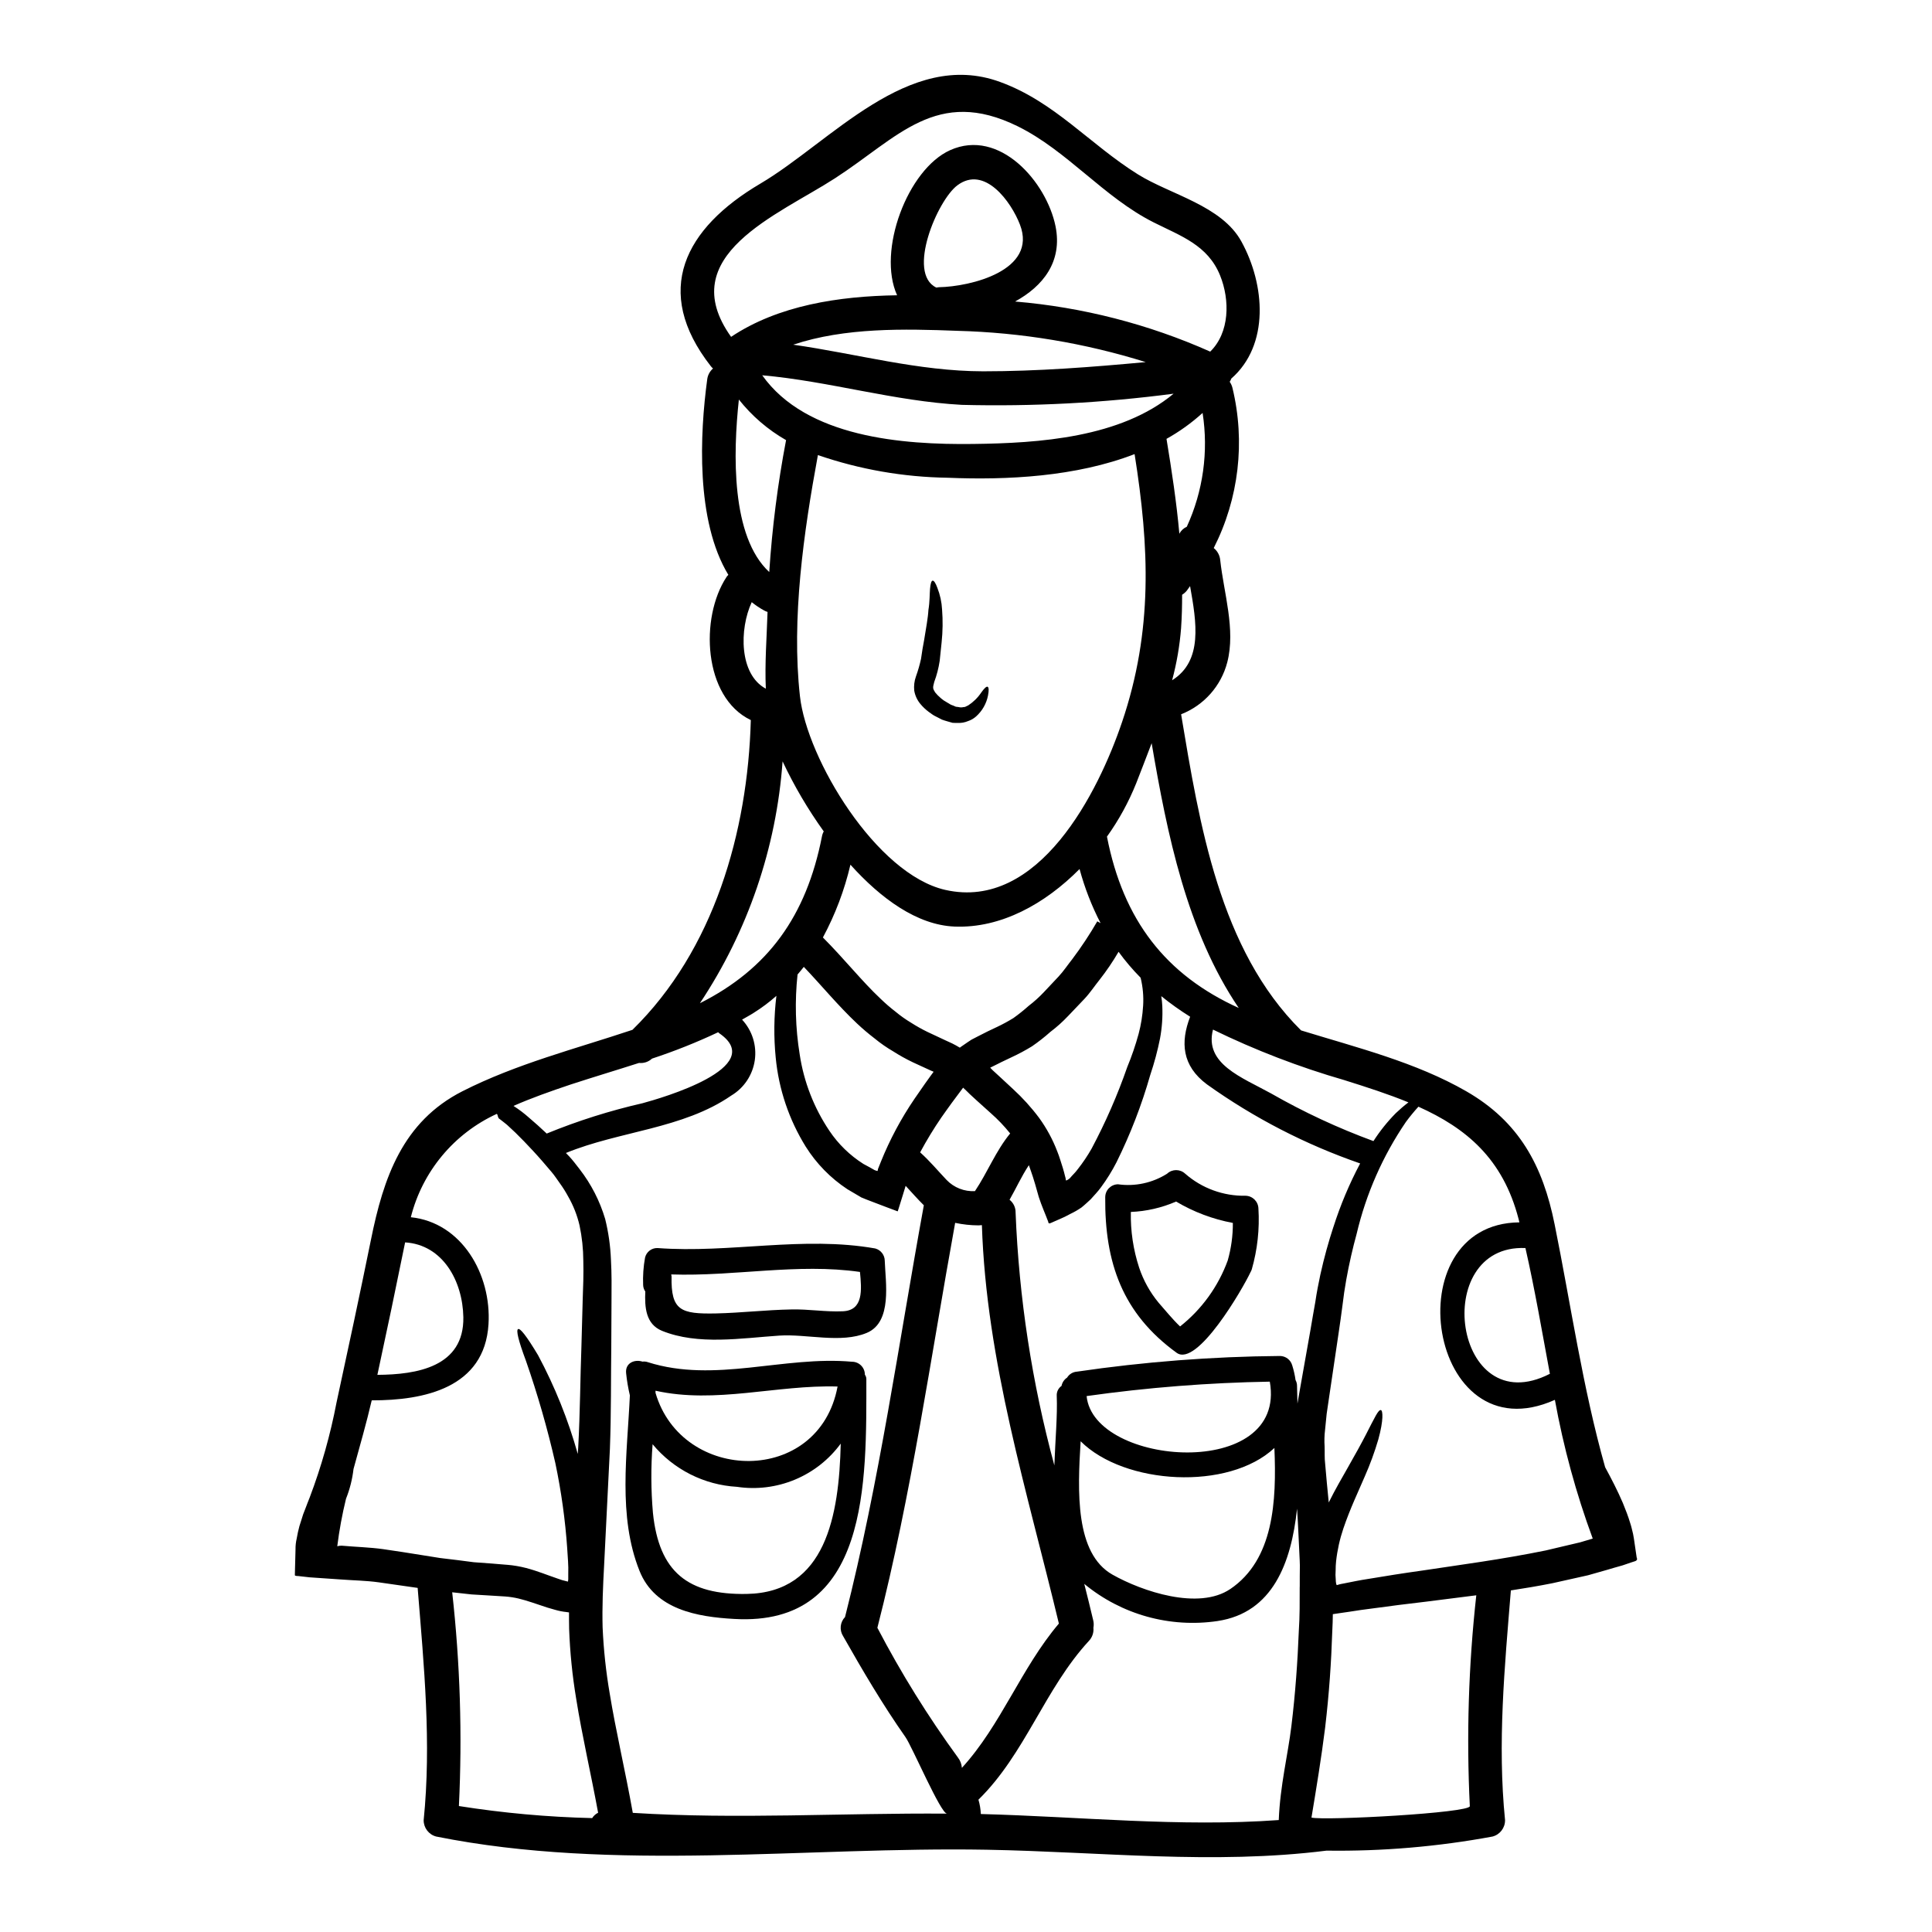 <?xml version="1.0" encoding="UTF-8"?>
<!-- Uploaded to: ICON Repo, www.iconrepo.com, Generator: ICON Repo Mixer Tools -->
<svg fill="#000000" width="800px" height="800px" version="1.1" viewBox="144 144 512 512" xmlns="http://www.w3.org/2000/svg">
 <g>
  <path d="m254.32 564.76c-3.195-0.453-6.512-0.938-9.883-1.418-3.375-0.48-6.871-0.512-10.426-0.789l-7.926-0.543-2.711-0.305c-0.395-0.09-1.023 0.031-1.234-0.238l0.031-1.355c0.059-1.871 0.09-3.738 0.148-5.606l-0.004 0.004c-0.008-0.914 0.094-1.824 0.301-2.715l0.332-1.719c0.23-1.094 0.531-2.172 0.906-3.223 0.293-1.047 0.656-2.074 1.082-3.074 0.363-0.934 0.754-2.019 1.145-2.953 3.094-8.176 5.473-16.605 7.113-25.191 3.106-14.316 6.176-28.656 9.102-43.031 3.312-16.453 8.375-31.34 24.258-39.414 14.375-7.293 29.914-11.211 45.051-16.27 21.578-21.125 30.559-52.402 31.371-82.09-12.652-6.059-13.527-27.18-6.445-37.906l-0.004-0.004c0.148-0.207 0.312-0.398 0.496-0.574-8.707-14.344-7.535-37.516-5.606-51.77 0.129-1.133 0.68-2.176 1.539-2.922-0.223-0.188-0.426-0.402-0.602-0.633-15.551-19.922-6.93-36.523 13.164-48.367 18.594-10.969 39.238-35.816 63.496-26.941 14.492 5.273 23.715 16.484 36.555 24.5 8.59 5.359 22.207 8.266 27.422 17.805 6.297 11.453 7.477 27.422-2.684 36.312v0.004c-0.105 0.301-0.246 0.582-0.422 0.844 0.336 0.484 0.582 1.023 0.723 1.598 3.461 14.293 1.703 29.352-4.957 42.461 0.984 0.785 1.609 1.938 1.719 3.191 0.934 8.66 4.129 18.414 1.867 27.09v0.004c-1.637 6.285-6.188 11.406-12.234 13.773 4.852 28.988 10.156 62.348 31.793 83.773 14.887 4.582 30.406 8.438 43.789 16.137 13.98 8.047 20.277 19.648 23.41 35.285 4.25 20.977 7.441 43.363 13.383 64.34 1.684 3.106 3.312 6.238 4.699 9.492 0.723 1.746 1.418 3.543 1.969 5.391 0.18 0.484 0.242 0.848 0.426 1.508l-0.004 0.004c0.234 0.844 0.418 1.699 0.539 2.562 0.242 1.656 0.484 3.281 0.723 4.941 0.484 1.055-0.75 1.027-1.418 1.328l-2.316 0.789c-1.449 0.395-2.867 0.816-4.277 1.234-1.656 0.453-3.285 0.938-4.883 1.387-3.223 0.723-6.387 1.418-9.445 2.109-3.793 0.754-7.441 1.359-10.996 1.902-1.656 20.309-3.586 40.562-1.539 60.902l-0.004-0.004c0.016 2.031-1.352 3.812-3.312 4.328-14.508 2.691-29.246 3.941-43.996 3.738-30.043 3.766-59.828 0.301-90.07-0.242-47.797-0.844-98.719 5.969-145.88-3.496h-0.004c-1.965-0.516-3.328-2.297-3.316-4.328 2.078-20.492 0.086-40.895-1.574-61.324v-0.211c-0.109-0.055-0.23-0.055-0.379-0.082zm308.31-11.992c1.145-0.336 2.289-0.664 3.465-1.027l-0.004-0.004c-4.402-11.938-7.758-24.238-10.031-36.762-33.66 15.066-42.902-46.738-9.402-47.039-0.09-0.289-0.16-0.582-0.215-0.879-4.156-16.031-13.922-24.105-26.547-29.773v0.004c-1.176 1.289-2.281 2.637-3.316 4.039-6.137 9.008-10.566 19.07-13.062 29.68-1.023 3.738-1.969 7.777-2.754 12.18-0.395 2.168-0.723 4.461-0.996 6.777-0.273 2.316-0.691 4.945-1.055 7.535-0.789 5.242-1.598 10.789-2.473 16.695-0.207 1.477-0.422 2.953-0.66 4.488-0.121 1.391-0.273 2.801-0.422 4.219-0.18 1.477-0.219 2.969-0.121 4.457 0.059 1.508-0.059 2.984 0.148 4.613 0.273 3.191 0.574 6.539 0.938 10.098v0.117c1.773-3.586 3.543-6.57 5.004-9.16 2.078-3.648 3.676-6.543 4.848-8.828 2.363-4.582 3.285-6.664 3.981-6.512 0.512 0.117 0.75 2.562-0.691 7.805l-0.004 0.004c-0.98 3.336-2.18 6.609-3.586 9.789-1.656 3.891-3.856 8.438-5.668 13.777-0.957 2.824-1.605 5.742-1.93 8.707-0.082 0.785-0.125 1.574-0.117 2.363-0.066 0.82-0.059 1.645 0.027 2.465l0.031 0.605 0.031 0.148c0 0.09 0.027 0.18 0.027 0.273l0.152 0.453h0.004c0.164-0.023 0.324-0.066 0.48-0.121l0.238-0.09h0.062l0.363-0.09 0.789-0.148c2.109-0.422 4.277-0.875 6.508-1.207 4.461-0.75 9.191-1.504 14.168-2.195 9.941-1.508 20.945-2.926 32.785-5.336 2.914-0.711 5.926-1.383 9-2.125zm-7.894-44.695c-2.078-11.148-3.981-22.355-6.481-33.328-25.379-1.086-19.047 46.406 6.477 33.328zm-21.215 114.57h-0.004c-0.918-18.641-0.344-37.324 1.715-55.871-4.641 0.602-9.102 1.145-13.289 1.684-5.004 0.574-9.676 1.18-14.043 1.777-2.227 0.273-4.309 0.574-6.356 0.906-1.477 0.238-2.926 0.395-4.328 0.633-0.027 1.574-0.059 2.922-0.148 4.488-0.273 8.289-0.816 16.426-1.898 25.617-0.996 7.953-2.32 16-3.617 23.805 3.574 0.848 42.113-1.234 41.965-3.039zm-19.621-183.64c1.062-1.016 2.18-1.973 3.348-2.863-5.273-2.168-10.969-4.008-16.926-5.875v-0.004c-11.988-3.457-23.652-7.941-34.867-13.41-2.363 9.105 7.684 12.66 15.398 16.926 8.672 4.961 17.746 9.184 27.125 12.625 1.711-2.664 3.695-5.144 5.922-7.398zm-16.531 30.16v0.004c1.855-5.816 4.227-11.453 7.086-16.844-14.465-5-28.137-12.051-40.594-20.945-6.66-4.945-7.055-11.211-4.461-17.934l0.004 0.004c-2.66-1.664-5.219-3.484-7.656-5.457 0.137 0.848 0.227 1.703 0.27 2.562 0.133 2.898-0.07 5.805-0.602 8.66-0.652 3.277-1.52 6.504-2.59 9.672-2.273 7.969-5.269 15.715-8.949 23.141-1.176 2.297-2.539 4.496-4.07 6.57-0.789 1.113-1.805 2.141-2.754 3.223-0.395 0.363-1.535 1.449-2.441 2.172-0.926 0.641-1.902 1.207-2.922 1.688-0.984 0.551-2 1.043-3.047 1.477l-1.594 0.695c-0.543 0.207-1.207 0.75-1.266-0.09-0.816-2.172-1.715-4.129-2.5-6.543-0.305-1.082-0.633-2.199-0.938-3.312-0.207-0.66-0.395-1.359-0.602-1.969-0.363-1.023-0.691-2.109-1.086-3.148-1.93 2.894-3.375 6.117-5.117 9.164 1.031 0.809 1.621 2.059 1.598 3.371 0.895 22.656 4.34 45.137 10.273 67.02 0.242-6.719 0.848-13.199 0.633-18.441-0.062-1.035 0.418-2.027 1.27-2.621 0.172-0.902 0.707-1.695 1.473-2.199 0.555-0.906 1.508-1.492 2.562-1.574 17.836-2.621 35.828-4.012 53.852-4.16 1.52 0.016 2.848 1.035 3.254 2.504 0.398 1.266 0.691 2.566 0.875 3.883 0.258 0.461 0.395 0.98 0.391 1.508 0.027 1.449 0.059 3.043 0.117 4.723 0.18-1.055 0.363-2.141 0.543-3.148 1.023-5.785 1.969-11.211 2.894-16.332 0.422-2.562 0.875-5.066 1.297-7.477 0.363-2.531 0.848-4.914 1.328-7.203 1.012-4.59 2.191-8.781 3.457-12.637zm-8.922 95.379c0-1.898 0-3.797 0.031-5.664-0.031-1.84-0.18-3.676-0.238-5.488-0.18-3.281-0.273-6.445-0.512-9.582-1.508 14.402-6.481 27.57-21.008 29.773v0.004c-12.656 1.887-25.516-1.691-35.379-9.84 0.816 3.195 1.598 6.387 2.363 9.613v-0.004c0.168 0.66 0.188 1.352 0.059 2.019 0.133 1.285-0.309 2.566-1.203 3.496-11.723 12.719-16.848 29.895-29.262 42.066 0.363 1.238 0.574 2.512 0.633 3.801 26.371 0.691 52.703 3.496 78.953 1.598 0.363-9.191 2.441-17.359 3.344-24.863 1.055-8.617 1.656-17.203 1.969-25.191 0.27-3.992 0.238-7.91 0.238-11.738zm-18.414 0.574c11.512-7.805 12.297-23.223 11.695-37.391-12.145 11.391-39.754 9.797-51.348-1.773-0.816 13.258-1.508 29.715 8.438 35.344 7.883 4.449 22.828 9.484 31.203 3.82zm-38.07-51.141c1.84 18.684 53.188 22.434 48.547-3.824-16.242 0.277-32.457 1.555-48.547 3.824zm32.754-276.79c5.152-5.031 5.273-13.617 2.621-20.188-3.254-8.047-10.426-10.457-17.566-14.043-13.262-6.66-22.871-18.957-36.016-25.461-21.516-10.609-31.82 2.984-48.457 13.742-15.035 9.734-42.941 20.469-27.551 42.035 12.504-8.348 28.566-10.789 43.996-11.02-5.332-11.723 2.754-33.359 14.039-38.449 13.109-5.902 25.555 8.406 27.945 20.16 1.898 9.398-3.344 15.91-10.73 19.949l0.008-0.004c17.859 1.496 35.34 5.988 51.715 13.277zm-6.203 46.41c4.328-9.426 5.785-19.918 4.188-30.164-2.918 2.648-6.125 4.953-9.566 6.871 1.387 8.434 2.652 16.754 3.406 25.133 0.434-0.816 1.129-1.465 1.973-1.84zm-3.891 40.684c8.227-5.152 6.449-15.402 4.762-24.953-0.305 0.395-0.574 0.816-0.875 1.207h0.004c-0.352 0.426-0.77 0.789-1.238 1.082 0 2.926-0.059 5.848-0.273 8.801h0.004c-0.367 4.684-1.164 9.324-2.383 13.863zm17.66 86.848c-13.742-20.281-18.984-46.105-23.082-70.172-1.355 3.617-2.754 7.144-4.098 10.629-2.008 5.004-4.609 9.75-7.746 14.133 4.309 22.145 15.578 36.641 34.93 45.41zm-25.344-0.543c0.16-2.512-0.062-5.035-0.664-7.477-2.117-2.141-4.074-4.438-5.844-6.871-1.504 2.586-3.184 5.062-5.031 7.414-1.359 1.688-2.535 3.496-4.012 5.062-1.477 1.566-2.922 3.074-4.367 4.582v-0.004c-1.43 1.516-2.981 2.902-4.641 4.156-1.547 1.379-3.176 2.656-4.883 3.832-1.758 1.078-3.578 2.055-5.453 2.918-0.844 0.395-1.688 0.816-2.531 1.207l-2.231 1.113-0.812 0.395c-0.09 0 0 0.059 0 0.086l0.027 0.031 0.516 0.543c0.57 0.543 1.203 1.113 1.805 1.656l3.644 3.379 0.004 0.004c2.531 2.32 4.844 4.871 6.902 7.625 1.988 2.738 3.609 5.727 4.816 8.887 0.605 1.477 0.996 2.953 1.48 4.402 0.238 0.75 0.395 1.418 0.57 2.109l0.148 0.543v0.059l0.031 0.09 0.059 0.48c0.09 0.062 0.273-0.027 0.363-0.09l0.004-0.004c0.078-0.02 0.152-0.059 0.211-0.117 0.09-0.062-0.121 0.117 0.453-0.332 0.691-0.848 1.504-1.539 2.137-2.445v0.004c1.352-1.715 2.57-3.527 3.648-5.426 3.699-6.945 6.859-14.172 9.445-21.605 1.188-2.867 2.191-5.805 3.012-8.801 0.645-2.422 1.043-4.902 1.191-7.406zm-5.574-75.246c8.199-24.23 7.234-46.32 3.316-70.996-15.492 5.996-33.75 6.93-49.543 6.266-11.707-0.168-23.312-2.195-34.383-6.008-3.766 20.398-7.051 43.363-4.758 63.914 1.84 16.605 20.219 47.16 38.512 51.32 24.797 5.617 40.621-25.996 46.855-44.496zm-6.57 52.828 0.875 0.48c-2.367-4.57-4.234-9.379-5.574-14.344-9.102 9.191-20.793 15.742-33.117 15.25-9.914-0.395-19.527-7.414-27.602-16.395h-0.004c-1.57 6.719-4.023 13.203-7.293 19.285 5.758 5.785 10.398 11.664 15.281 16.242 1.258 1.219 2.586 2.367 3.973 3.434 1.301 1.082 2.68 2.059 4.129 2.926 1.383 0.883 2.812 1.688 4.285 2.406 1.574 0.754 3.191 1.48 4.758 2.231l1.84 0.844c0.691 0.336 1.359 0.723 2.019 1.117 0.305-0.242 0.633-0.453 0.938-0.664 0.719-0.48 1.445-1.023 2.137-1.445l1.688-0.875c0.875-0.453 1.746-0.875 2.621-1.328l2.41-1.145-0.004 0.004c1.512-0.711 2.981-1.508 4.402-2.383 1.414-1.008 2.773-2.098 4.07-3.254 1.453-1.109 2.812-2.34 4.066-3.676 1.266-1.328 2.562-2.711 3.856-4.098 1.297-1.387 2.383-3.043 3.586-4.551 2.422-3.215 4.644-6.578 6.66-10.062zm-32.875-126.51c17.477-0.207 39.055-1.656 53.098-13.32-18.598 2.441-37.359 3.43-56.109 2.957-17.93-0.965-35.168-6.269-52.914-7.836 11.719 16.484 37.18 18.441 55.926 18.199zm45.707-21.695c-16.184-5.055-32.984-7.844-49.934-8.289-14.012-0.539-29.777-0.902-43.484 3.676 16.754 2.383 33.117 7.023 50.324 7.055 14.441 0 28.785-1.117 43.094-2.441zm-54.836-19.844c8.438-0.148 26.188-4.43 21.516-16.57-2.316-6.059-9.371-15.855-16.602-10.426-5.273 3.938-13.5 23.293-5.578 27.086l-0.004 0.004c0.223-0.047 0.441-0.078 0.668-0.094zm6.117 392.39c10.395-11.359 15.699-26.457 25.707-38.242-8.379-34.984-19.227-69.426-20.402-105.59h-0.004c-0.289 0.035-0.582 0.059-0.875 0.062-2.086-0.008-4.168-0.23-6.207-0.668-6.508 35.816-11.57 71.961-20.613 107.31 6.262 11.984 13.402 23.488 21.371 34.414 0.598 0.777 0.953 1.711 1.023 2.691zm12.809-168.12h-0.004c-1.555-1.945-3.281-3.75-5.152-5.394-1.18-1.086-2.414-2.199-3.648-3.285-0.633-0.602-1.234-1.113-1.898-1.746-0.211-0.238-0.996-0.965-1.777-1.715-1.023 1.359-2.019 2.711-3.012 4.039-0.992 1.328-1.812 2.562-2.711 3.797v-0.004c-2.055 3-3.945 6.106-5.668 9.309 2.562 2.289 4.672 4.852 7.023 7.324 1.953 2.027 4.691 3.106 7.5 2.953 3.348-4.992 5.504-10.625 9.344-15.297zm-100.02 180.04c27.754 1.746 55.496 0 83.262 0.207-1.656 0-9.25-17.805-10.996-20.277-6.031-8.59-11.332-17.598-16.531-26.766-1.02-1.602-0.809-3.695 0.512-5.059 9.133-35.953 14.227-72.688 20.883-109.12-1.688-1.656-3.223-3.438-4.82-5.152l-0.723 2.363c-0.395 1.234-0.789 2.473-1.141 3.676l-0.152 0.453c-0.027 0.148-0.059 0.363-0.273 0.211l-0.875-0.336-1.773-0.66c-2.289-0.906-4.852-1.805-6.781-2.621-1.266-0.723-2.5-1.477-3.734-2.199l-0.004-0.004c-4.438-2.926-8.195-6.769-11.023-11.27-4.43-7.137-7.152-15.203-7.953-23.566-0.543-5.457-0.48-10.953 0.18-16.395-1.867 1.664-3.875 3.164-5.996 4.492-1.023 0.664-2.078 1.203-3.102 1.812v-0.004c2.691 2.891 3.93 6.84 3.375 10.75-0.559 3.91-2.852 7.356-6.242 9.379-12.836 8.859-29.59 9.371-43.816 15.215 0.305 0.305 0.574 0.574 0.875 0.906 0.965 1.023 1.871 2.258 2.773 3.406 3.047 3.934 5.336 8.402 6.754 13.168 0.875 3.535 1.391 7.152 1.531 10.789 0.211 3.644 0.18 7.352 0.148 11.18-0.031 3.824-0.027 7.871-0.059 12.023-0.117 8.348 0 17.32-0.363 26.941-0.48 9.613-0.992 19.906-1.535 30.887-0.305 5.606-0.543 10.938-0.395 16.531h0.004c0.258 5.828 0.883 11.637 1.871 17.387 1.602 9.859 4.102 20.348 6.121 31.648zm79.676-196.33c0-0.031 0.059-0.09 0-0.09l-0.059-0.031h-0.031l-0.031-0.027-0.512-0.211c-1.598-0.75-3.191-1.477-4.848-2.227l-0.004-0.004c-1.773-0.848-3.496-1.805-5.156-2.867-1.734-1.008-3.387-2.152-4.938-3.43-1.613-1.234-3.164-2.547-4.641-3.938-5.094-4.793-9.445-10.129-14.133-15.039-0.543 0.691-1.086 1.359-1.656 2.019h-0.004c-0.758 7.055-0.566 14.18 0.57 21.184 1.09 7.25 3.781 14.168 7.875 20.25 2.359 3.519 5.43 6.504 9.008 8.77 0.965 0.512 1.969 1.055 2.953 1.629 0.203 0.09 0.414 0.16 0.633 0.211 0.18 0.121 0.207-0.09 0.238-0.238l0.031-0.238 0.789-1.969v-0.004c2.359-5.848 5.34-11.422 8.887-16.633 0.938-1.328 1.871-2.68 2.801-4.039l1.449-2.019 0.75-1.023zm-29.551-62.41c0.082-0.477 0.246-0.934 0.484-1.352-4.195-5.844-7.848-12.059-10.91-18.562-1.648 22.895-9.195 44.977-21.91 64.094 18.039-9.078 28.195-23.055 32.336-44.18zm-13.961-70.09c0.762-11.734 2.254-23.41 4.457-34.957-4.816-2.754-9.062-6.406-12.508-10.758-1.535 14.254-2.109 36.309 8.051 45.715zm-0.906 30.918c-0.305-6.719 0.238-13.559 0.453-20.34v-0.004c-0.336-0.105-0.66-0.246-0.965-0.422-1.141-0.625-2.219-1.352-3.227-2.168-3.316 7.141-3.344 19.137 3.738 22.93zm-32.637 109.84c4.793-1.297 33.48-9.52 20.25-18.562l-0.238-0.242h-0.004c-5.695 2.688-11.555 5.023-17.535 6.992-0.926 0.863-2.18 1.281-3.438 1.145-5.996 1.93-12.051 3.734-18.051 5.695-5.484 1.84-10.574 3.644-15.215 5.695h-0.004c1.449 0.926 2.816 1.961 4.098 3.102 1.539 1.297 3.106 2.711 4.699 4.219l0.004 0.004c8.242-3.375 16.75-6.066 25.434-8.047zm-13.383 189.46c0.379-0.613 0.926-1.105 1.574-1.418-1.898-10.336-4.246-20.367-5.816-30.227-1.02-6.117-1.641-12.297-1.867-18.496-0.031-1.477-0.031-2.922-0.031-4.367l-0.633-0.09v-0.004c-1.043-0.102-2.07-0.305-3.074-0.602-0.691-0.211-1.414-0.395-2.078-0.602-2.711-0.875-5.184-1.812-7.594-2.383-1.164-0.273-2.348-0.457-3.543-0.543l-4.398-0.273-4.543-0.273c-1.598-0.18-3.223-0.363-4.852-0.539-0.082 0.008-0.164-0.004-0.242-0.031 2.098 18.805 2.695 37.75 1.777 56.652 11.691 1.848 23.492 2.918 35.324 3.195zm-2.531-136.81c0.148-3.824 0.273-7.504 0.18-10.906-0.012-3.141-0.348-6.273-0.996-9.344-0.629-2.707-1.656-5.309-3.043-7.715-0.637-1.18-1.352-2.316-2.141-3.406-0.789-1.086-1.445-2.137-2.258-3.074-1.656-1.969-3.312-3.887-4.914-5.606-1.598-1.719-3.148-3.344-4.641-4.789-0.75-0.691-1.508-1.387-2.199-2.051-0.395-0.301-0.633-0.543-1.355-1.082l-0.906-0.695h0.004c-0.145-0.312-0.254-0.637-0.328-0.969-0.043-0.066-0.094-0.125-0.152-0.18-11.352 5.207-19.73 15.281-22.781 27.391 13.473 1.387 21.395 15.125 20.586 28.34-1.027 16.926-17.09 20.219-30.949 20.188-1.391 6-3.148 12.082-4.82 18.172l-0.004 0.004c-0.309 2.707-0.977 5.363-1.988 7.894-1.016 4.148-1.789 8.355-2.32 12.594 0.391-0.109 0.797-0.16 1.203-0.148 3.707 0.332 7.383 0.422 10.879 0.906 3.496 0.484 6.93 1.055 10.234 1.574 1.656 0.273 3.312 0.512 4.945 0.789l4.519 0.543c1.477 0.207 2.953 0.395 4.402 0.57 1.535 0.121 3.043 0.238 4.551 0.332l4.402 0.363-0.008-0.004c1.66 0.141 3.305 0.426 4.914 0.84 3.102 0.816 5.754 1.93 8.105 2.715v0.004c0.949 0.363 1.926 0.656 2.922 0.871 0.18 0.027 0.059-0.242 0.117-0.336l0.031-0.238v-1.445c0.09-2.289-0.148-4.523-0.273-6.691l0.004 0.004c-0.527-7.617-1.578-15.191-3.148-22.66-2.098-9.191-4.703-18.258-7.805-27.16-2.047-5.484-2.621-8.074-2.078-8.375 0.543-0.305 2.199 1.746 5.305 6.93 4.445 8.312 7.973 17.082 10.516 26.156 0.027-0.539 0.09-1.113 0.117-1.656 0.512-9.551 0.543-18.441 0.848-26.699 0.117-4.144 0.238-8.125 0.328-11.949zm-54.395 19.344c10.488-0.059 22.996-2.109 22.785-15.277-0.18-9.617-5.457-19.195-15.43-19.828-2.379 11.723-4.828 23.426-7.352 35.105z"/>
  <path d="m470.72 468.09c-5.309-0.988-10.398-2.91-15.043-5.668-3.793 1.652-7.859 2.586-11.992 2.758-0.105 5.008 0.641 10 2.199 14.762 1.133 3.387 2.879 6.535 5.152 9.281 1.898 2.141 3.617 4.328 5.695 6.297v0.004c5.75-4.547 10.121-10.598 12.629-17.48 0.922-3.238 1.379-6.586 1.359-9.953zm6.777-3.797c0.328 5.414-0.262 10.848-1.75 16.062-0.094 0.309-0.227 0.602-0.395 0.875-1.969 4.219-14.102 25.223-19.531 21.273-14.375-10.426-19.074-23.895-18.926-41.254h0.004c0.016-1.863 1.516-3.371 3.379-3.402 4.531 0.641 9.145-0.355 13.016-2.805 1.348-1.266 3.445-1.266 4.793 0 4.422 3.867 10.125 5.953 16 5.844 1.863 0.039 3.363 1.535 3.41 3.398z"/>
  <path d="m405.71 326c0.336 0.121 0.395 0.906 0.121 2.32v0.004c-0.422 2.16-1.547 4.117-3.195 5.574-0.613 0.539-1.332 0.949-2.109 1.203-0.836 0.355-1.742 0.52-2.648 0.484-0.484 0-0.965 0-1.449-0.031-0.453-0.121-0.934-0.273-1.387-0.395s-1.023-0.305-1.418-0.453l-2.109-1.086-0.363-0.238-0.148-0.09-0.27-0.207-0.57-0.395c-0.824-0.613-1.574-1.32-2.234-2.109-0.863-1.023-1.434-2.262-1.656-3.586-0.121-1.254 0.031-2.519 0.453-3.707 0.555-1.535 1.004-3.106 1.355-4.699 0.242-1.84 0.516-3.344 0.816-4.945 0.484-3.043 1.023-5.816 1.145-8.016 0.363-2.172 0.305-4.191 0.422-5.547s0.336-2.168 0.691-2.199c0.359-0.031 0.789 0.633 1.266 1.93v0.004c0.711 1.82 1.129 3.742 1.234 5.695 0.227 2.91 0.188 5.832-0.121 8.738-0.18 1.574-0.332 3.223-0.512 4.914v-0.004c-0.289 1.906-0.773 3.773-1.445 5.578-0.453 1.656-0.363 1.715 0.238 2.754h0.004c0.414 0.52 0.879 0.992 1.383 1.418l0.422 0.363 0.211 0.148 0.117 0.09 0.062 0.062 0.844 0.512 0.996 0.602h0.004c0.238 0.125 0.492 0.223 0.75 0.301l0.691 0.305 0.723 0.09h0.004c0.434 0.121 0.891 0.121 1.324 0 0.453 0.059 0.816-0.305 1.203-0.422h0.004c1.371-0.891 2.551-2.047 3.465-3.406 0.754-1.074 1.355-1.68 1.688-1.555z"/>
  <path d="m378.47 478.12c0.18 5.606 2.078 16.242-4.762 19.105-6.84 2.863-15.879 0.242-23.172 0.723-10.004 0.66-21.52 2.621-31.094-1.266-4.328-1.773-4.613-6.234-4.434-10.426-0.355-0.504-0.551-1.102-0.57-1.719-0.102-2.441 0.07-4.887 0.512-7.293 0.371-1.488 1.719-2.527 3.254-2.5 19.312 1.445 38.543-3.285 57.77 0.117v0.004c1.461 0.41 2.481 1.734 2.496 3.254zm-11.152 13.383c5.547-0.211 5.035-5.727 4.582-10.426-16.574-2.383-33.332 1.23-50.023 0.66 0.051 0.176 0.078 0.359 0.094 0.543-0.18 9.055 2.441 9.973 11.754 9.793 6.66-0.148 13.289-0.934 19.949-1.055 4.578-0.121 9.129 0.691 13.652 0.484z"/>
  <path d="m373.59 509.39c0 27.125 0.934 65.754-35.031 63.645-9.793-0.543-20.977-2.473-25.074-12.719-5.816-14.523-3.254-31.094-2.562-46.527v0.004c-0.461-1.945-0.793-3.918-0.996-5.906-0.27-2.715 2.262-3.707 4.328-3.047l0.004 0.004c0.484-0.066 0.98-0.012 1.441 0.152 17.781 5.633 35.984-1.75 54.094-0.121 1.867 0.004 3.383 1.504 3.406 3.371v0.062c0.238 0.312 0.375 0.691 0.391 1.082zm-7.625 2.051c-16.18-0.484-32.273 4.672-48.246 1.113v0.574c7.019 24.02 43.332 24.68 48.246-1.688zm-24.078 54.969c21.004-0.363 24.465-20.793 24.918-39.84-3.106 4.234-7.312 7.539-12.16 9.555-4.848 2.019-10.156 2.676-15.352 1.898-8.691-0.496-16.789-4.586-22.348-11.289-0.465 6.059-0.438 12.148 0.09 18.203 1.617 15.688 9.27 21.742 24.852 21.473z"/>
 </g>
</svg>